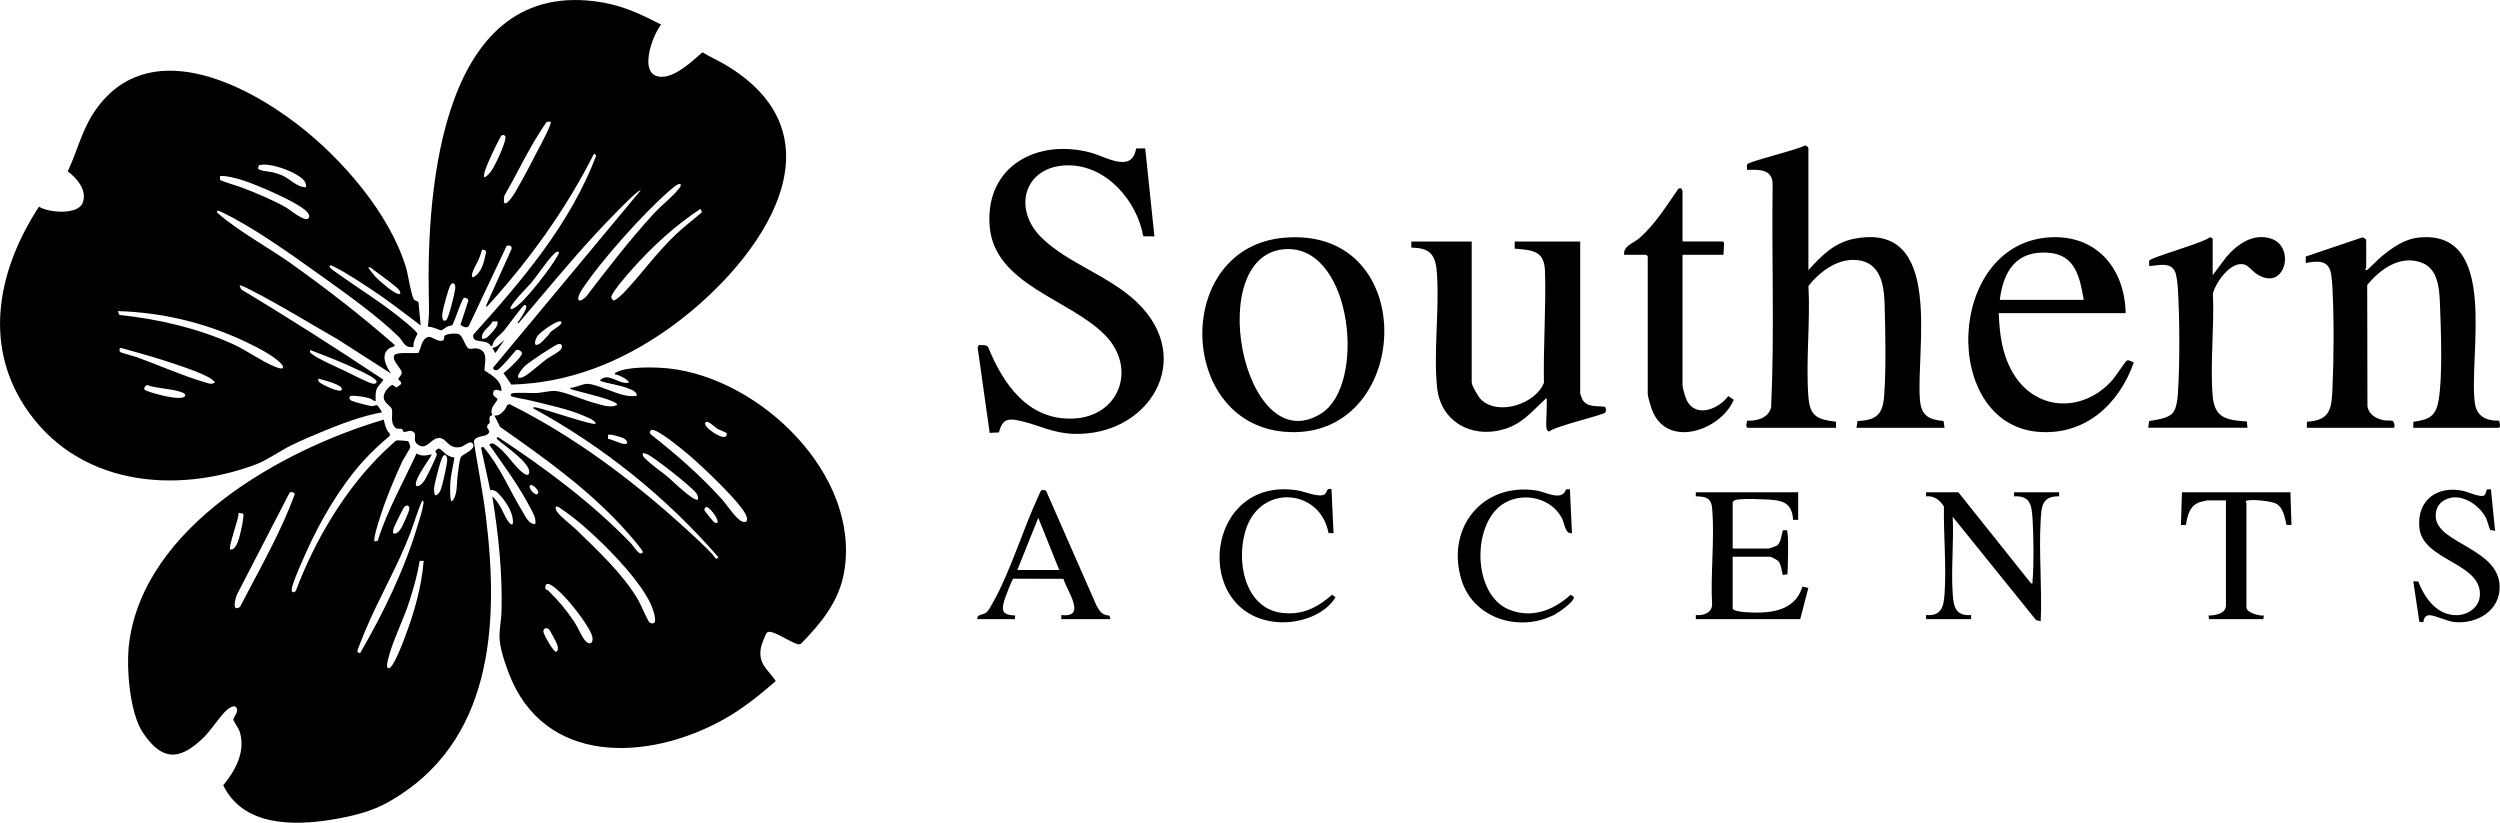<?xml version="1.0" encoding="UTF-8"?> <svg xmlns="http://www.w3.org/2000/svg" id="b" viewBox="0 0 2442.8 803.9"><g id="c"><path d="M1767.03,263.98c12.67-14.1,25.32-26.93,44.8-30.7,88.09-17.07,60.22,107.26,64.17,157.24,1.22,15.5,8.28,19.42,23.1,20.9l.94,6.56h-86l.93-6.57c18.65-.87,24.76-6.45,26.11-24.89,1.94-26.53,1.18-63.05.4-90.04-.61-21.07-5.43-42.56-30.94-42.56-17.15,0-33.66,12.75-43.48,25.59,1.95,35.16-2.67,73.21-.06,108.02,1.45,19.37,8.73,22.32,26.93,24.56l.11,5.9h-86.5c-2.29-1.6-.45-4.59-.44-6.94,9.71.34,20.76-2.44,23.48-13.02,3.39-72.22.46-145.12,1.5-217.58.24-15.34-13.43-14.86-25.05-14.45.13-1.68-.37-3.82.14-5.37.92-2.79,49.71-14.42,55.85-18.25,1.19-.96,4.01,1.53,4.01,2.12v119.5Z"></path><path d="M1254.82,232.28c135.58-11.73,125.22,200.66-.17,189.57-104.61-9.25-108.31-180.19.17-189.57ZM1258.69,243.37c-84.92.12-44.46,209.85,32.64,160.42,43.53-27.91,30.3-160.51-32.64-160.42Z"></path><path d="M2312.03,261.48c0,.13-1.96,2.65.5,2.48.95-.06,11.62-11.01,14.02-12.96,11-8.88,22.46-17.44,37.1-18.9,79.2-7.93,48.03,116.45,54.64,162.12,1.86,12.88,11.58,17.18,23.65,16.82.39,1.4,1.94,6.94-.41,6.94h-83.5l.14-5.86c15.24-2.01,21.8-5.15,24.61-20.89,4.14-23.25,2.29-70.8,1.28-95.79-.57-14.18-2.14-32.65-17.35-38.63-21.02-8.25-41.03,6.12-53.65,21.69l.22,118.74c1.71,8.31,8.77,12.04,16.51,13.49,2.42.45,6.78-.3,8.29.71s2.63,6.54.46,6.54h-84.5l.11-5.9c22.47-1.36,24.02-12.15,24.92-31.54,1.41-30.32,1.58-68.85.02-99.11-.2-3.92-.69-9.94-1.31-13.69-2.31-14-13.32-12.94-24.74-10.76l-.05-6.34,54.81-18.5c1.25-.74,4.24,1.69,4.24,2.35,0,8.99.16,18.01,0,27Z"></path><path d="M2077.03,305.98h-124c.72,19.7,3,38.5,12.48,56.02,21.59,39.91,69.04,42.39,98.49,9.45,2.7-3.02,12.77-18.35,14.04-19.03,2.39-1.28,4.55,1.32,6.97,1.62-14.3,40.92-47.64,71.72-93.46,67.92-95.18-7.89-90.27-183.58,10.94-190.03,45.85-2.92,73.67,30.23,74.54,74.04ZM2036.03,292.98c-3.73-21.92-8.06-44.13-34.46-46.04-31.34-2.27-43.95,17.64-47.54,46.04h82Z"></path><path d="M2162.03,268.98l13.03-17.47c10.83-12.97,27.23-24.52,44.95-18,23.4,8.62,12.28,53-15.7,33.7-3.39-2.34-6.83-7.03-10.55-8.44-13.15-5.01-28.61,16.81-31.49,27.95,1.49,32.33-2.81,67.83-.27,99.8,1.76,22.17,13.79,24.01,33.44,25.34l.6,6.12h-97l.94-6.56c6.8-1.35,18.35-2.31,23.07-7.93,3.67-4.36,4.67-13.34,5.03-18.97,1.91-29.59,1.76-72.42,0-102.08-.26-4.41-1.21-14.27-3.18-17.82-4.96-8.94-16.72-5.07-24.86-4.63.12-1.68-.38-3.82.14-5.37.99-2.98,52.44-17.27,58.6-22.47,1.07-.7,3.26.64,3.26,1.33v35.5Z"></path><path d="M1587.03,248.98c-1.29-8.35,8.82-11.28,14.47-16.03,15.17-12.77,27.35-32.62,38.68-48.79l2.79-.13c-.12.89,1.06,2.1,1.06,2.44v49.5h39.5l1.15,1.49-.65,11.51h-40v127.5c0,2.56,2.84,12.19,4.18,14.82,8.91,17.5,31.38,8.37,40.46-4.26l5.45,3.53c-12.1,29.08-62.55,47.69-78.79,12.61-1.67-3.6-5.29-15.21-5.29-18.71v-134l-1.5-1.5h-21.5Z"></path><path d="M1913.53,480.98l71.01,89.01c2.28.38,1.36-1,1.49-2.49,1.45-16.43,1.04-43.35.04-60.06-.79-13.24-1.84-23.3-18.05-22.47v-3.99h44v3.99c-16.71-.38-17.25,9.84-18.04,23.47-1.87,32.18,1.48,66.18.04,98.54l-4.48-1.02-81.51-100.98c1.19,24.4-1.61,50.31-.05,74.54.82,12.79,2.55,22.63,18.05,21.46v4h-44.01v-4c14.86,1.12,17.17-7.91,18.04-20.46,1.9-27.52-1.05-57.82-.59-85.5-3.7-6.25-9.83-10.9-17.46-10.05v-3.99h31.5Z"></path><path d="M1757.03,480.98v27l-4.96-.05c-1.13-18.3-12.19-19.24-27.48-19.95-7.3-.34-18.03-.7-25.11-.05-2.59.24-4.65.37-6.45,2.55v45.5h34.5c1.39,0,8.31-2.23,9.54-3.46,3.28-3.3,3.6-10.2,5.09-14.4h3.74c2.17,1.35,1.02,37.5.7,42.92l-4.48.85c-1.37-4.02-1.52-9.82-4.22-13.28-1.07-1.38-7.16-4.63-8.37-4.63h-36.5v50.5c0,2.32,8.51,3.38,10.46,3.54,22.72,1.76,49.99.9,57.69-24.87l5.82,1.32-7.97,30.51h-102v-4c7.03.56,15.01-1.56,15.91-9.59-1.64-30.5,2.49-63.78.13-93.95-.85-10.85-5.77-12.21-16.05-12.47v-3.99h100Z"></path><path d="M2427.77,483.72c1.12-1.09,1.51-4.11,2.42-5.56l3.74-.06,4.09,40.89c-1.23-1.02-4.21-.67-4.81-1.17-.47-.39-2.9-9.32-4-11.5-7.01-13.88-26.47-26.47-41.51-17.16-5.78,3.57-8.23,9.69-7.67,16.33,2.16,25.8,61.49,30.33,62.41,67.37.59,23.78-22.08,36.98-43.77,35.01-7.51-.68-19.71-6.9-25.16-6.75-3.7.1-5.43,3.48-5.52,6.82l-4.01-.38-5.93-39.56,4.83.16c6.35,16.21,18.19,33.2,37.65,32.92,10.77-.16,21.56-7.32,22.55-18.52,2.9-32.84-56.07-34.33-59.09-67.01-2.49-26.93,17.5-41.38,42.88-35.88,4.59.99,17.74,7.16,20.9,4.08Z"></path><path d="M1294.74,482.69c2.17-1.81,1.13-6.19,6.27-4.71l2.02,43.01-4.9-.11c-7.79-42.25-62.89-47.88-79.28-7.58-12.17,29.93-4.6,81.72,34.69,85.67,19.99,2.01,33.53-5.44,48.16-17.84l3.23,2.49c-10.87,18.11-37.08,26.03-57.27,24.23-83.9-7.47-70.77-143.53,20.62-128.62,6.41,1.05,21.39,7.69,26.47,3.46Z"></path><path d="M955.03,604.98c-.61-5.35,5.79-3.54,9.42-7.08,1.43-1.39,3.96-5.91,5.09-7.91,17.67-31.01,29.9-72.56,45.31-105.69,1.75-3.76,2.08-7.3,7.29-4.74l49.37,112.42c3.3,5.52,5.28,9.17,12.52,9.48l.99,3.51h-48v-4c25.55,3.01,5.31-23.84,2.1-35.38l-49.12-.14c-.88.53-7.25,16.61-7.99,19.01-3.62,11.58-3.76,16.45,10.05,16.98l-.53,3.53h-36.5ZM1035.03,556.98l-20.5-51.01-20.5,51.01h41Z"></path><path d="M1530.18,478.15l3.78-.1,2.06,42.94c-6.81,1.04-7.13-9.59-9.82-14.68-10.27-19.37-35.83-25.54-54.85-15.51-33.82,17.84-33.36,90.41,3.42,104.94,22.24,8.79,43.18.58,59.95-14.62l2.88,1.88c2.13,4.19-14.93,15.62-18.55,17.5-33.97,17.69-79.35,4.25-91.05-33.99-15.4-50.36,20.35-95.39,73.25-87.25,9.12,1.4,25.09,10.99,28.93-1.11Z"></path><path d="M2238.03,480.98l1,32-4.91-.1c-1.56-7.11-2.98-16.69-9.86-20.64-4.72-2.72-23.46-4.5-28.62-3.14-2.47.65-.62,2.16-.62,2.38v102c0,5.33,12.84,8.47,17.03,7.97l-.53,3.53h-53l-.53-3.53c6.36-.07,17.03-1.64,17.03-9.97v-102.5h-18.5c-.33,0-5.65,1.24-6.5,1.5-10.18,3.09-12.77,12.9-14.04,22.45l-4.96.05,1-32h106Z"></path><path d="M490.02,381.98c-.38.44-6.65-2.98-7.87.64-1.81,5.36,3.93,5.24,3.94,7.85-2.46,4.33-5.55,6.53-5.98,11.92-.07.93.92,2.16.93,3.02,0,.66-1.83.55-2.36,1.79-1.07,2.49.25,4.62-.22,5.83-.58,1.5-3.23,1.6-2.25,5.18.4,1.46,2.85,2.74,1.37,4.78-2.41,4.55-13.34,1.94-14.58,8.56,3.88,24.68,8.84,49.27,11.88,74.09,12.86,104.98,6.64,220.75-95.55,278.17-16.61,9.34-35.25,13.74-54.1,16.9-38.17,6.4-87.68,6.79-107.08-33.4,11.86-14.37,22.05-32.99,16.15-52.09-.97-3.15-6.25-11.03-6.26-11.69-.08-3.38,6.79-9.02,1.99-13.09-2.05-1.29-6.42,1.55-8.06,3.01-7.67,6.87-15.38,19.82-23.42,27.58-23.61,22.79-40.53,22.22-58.92-5.14-13.07-19.44-16.4-64.22-13.48-87.26,14.46-114.06,149.35-189.21,248.85-218.61,1.21,5.04,1.99,9.89,5.87,13.67v2.19c-8.84,7.32-18.59,16.44-26.36,25.11-22.6,25.24-41.93,58.41-55.66,89.34-2.85,6.42-13.51,29.99-13.79,35.28-.19,3.64,1.83,3.94,4.04,1.69,18.44-49.2,48.3-99.8,86.41-136.32,1.51-1.45,10.84-10.15,11.55-10.47,1.17-.54,11.16.27,11.82.67.46.28,2.23,4.94,1.99,6.09-.19.94-6.72,11.29-8.01,14.07-6.14,13.26-12.61,28.7-17.57,42.43-1.69,4.67-11.49,33.06-9.25,35.25l3.08-.6c9.22-29.9,25-57.1,37.93-85.41,4.71,3.32,9.78,1.91,14.98,1.01-2.31,4.65-19.44,27.11-14.99,30.99,3.17.43,6.19-3.27,7.83-5.67,1.82-2.66,12.3-24.01,11.97-25.59s-3.35-2.94,1.21-5.3c2.08-1.08,5.9,4.27,8.29,5.75,2.22,1.38,5.02,2.7,7.69,2.82-1.24,8.34-3.57,17-4.04,25.43-.15,2.74-.62,17.51,1.55,17.53,5.97-6.5,4.46-17.19,5.62-25.36.54-3.81,1.75-15.3,3.09-17.91,1.54-2.98,14.22-6.92,12.13-12.45-2.04-5.4-8.93,1.84-12.07,2.5-13.27,2.79-13.71-10.23-22.68-8.69-7.23,1.24-11.26,12.79-19.82,5.93-5.38-4.31.85-9.94-4.8-12.51-3.37-1.53-5.97,1.07-8.29.57-.99-.21-.86-2.44-2.31-2.92-2.21-.73-4.17.67-6.43-1.6-4.97-4.98-1.82-13.38-3.13-17.86-.85-2.91-7.59-5.94-7.9-11.21-.28-4.71,4.4-10.68,8.4-12.37l4.18,2.55,4.41-3.35c.7-2.71-2.58-3.69-2.68-4.8-.12-1.45,3.64-4.04,3.32-6.62-.51-4.12-10.54-12.15-7.11-16.96,2.26-3.17,19.2-1.35,23.4-2.1,2.53-4.68,3.24-13.62,9.14-15.44,3.74-1.15,8.59,4.25,13.5,3.66,3.65-.44,1.67-4.06,3.13-5.16,2.47-1.86,10.42-2.45,13.45-1.45,4.39,1.45,6.23,12.29,9.94,14.1,2.68,1.31,6.92-1.97,12.36,1.59,6.31,4.13,2.85,13.55,3.07,19.85,7.39,4.99,16.65,9.72,16.55,20.01ZM425.03,483.98c2.95-.02,4.83-3.31,5.74-5.75,1.72-4.64,5.73-22.88,6.18-27.87s-2.47-8.01-4.7-3.65c-1.98,3.88-5.85,19.11-6.93,24.07s-1.95,8.06-.28,13.21ZM283.14,481.12l-51.29,99.19c-1.98,4.19-5.72,18.36,2.69,12.68,13.55-26.2,28.31-52.45,40.67-79.33,4.58-9.97,8.84-20.09,12.68-30.38.15-2.5-2.99-2.71-4.74-2.16ZM352.01,637.98c22.57-38.89,43.84-82.65,56.51-126,1.57-5.38,4.46-13.72,5.07-18.95.22-1.87,1.06-2.62-1.06-4.03-4.62,10.46-7.65,21.56-11.75,32.23-12.88,33.57-30.75,63.39-44.22,95.78-1.07,2.59-7.54,18.45-7.41,19.49.1.8,2.11,2,2.86,1.47ZM384.05,520.95c3.21,1.96,6.56-2.55,8.18-5.25,1.36-2.27,7.24-15.34,7.6-17.46.72-4.2-1.77-5.71-4.85-2.79-.75.72-8.6,16.43-9.45,18.55s-1.82,4.48-1.49,6.95ZM225.03,536.98c4.74.59,7.02-6.56,8.28-10.21s5.73-22.83,4.29-24.85l-4.52-.89c.67,5.61-10.49,33.4-8.04,35.95ZM414.02,547.98l-3.93.07c-2.1,13.13-5.83,26.04-9.8,38.7-5.68,18.12-16.43,38.89-20.77,56.23-.47,1.87-2.77,9.4.02,10,4.55.98,14.5-26.21,16.23-30.75,9.01-23.61,16.17-48.96,18.25-74.25Z"></path><path d="M749.28,618.25c-1.39,1.39-5.39,12.26-5.81,14.68-2.77,16.06,6.61,20.83,14.56,32.53-16.23,14.15-33.05,27.61-51.98,38.05-72.97,40.23-174.55,44.79-209.04-46-4-10.53-9.24-25.97-8.97-37.01.17-7.18,1.82-15.71,2.01-22.96.98-37.82-2.99-75.32-9.01-112.55,3.34,2.75,6.2,7.38,8.41,11.08,1.3,2.18,8.28,19.27,11.58,15.92,1.31-9.18-5.55-20.28-11.48-27.01-2.9-3.28-5.71-6.9-10.49-6.01l-9.02-41.46,2-1.03c16.16,18.58,25.59,42.07,38.2,62.81,2.93,4.81,6.43,13.3,12.8,12.7.96-5.8-1.97-10.15-4.47-15.02-11.13-21.72-26.53-42.53-40.54-62.46,2.55-2.2,4.2-1.17,6.52.49,9.14,6.52,14.19,14.99,21.48,22.52,1.59,1.65,9.61,9.89,10.96,4.85,2.52-9.41-24.69-27.24-30.87-32.94-1.54-1.42-.84-1.12.44-2.42,46.15,30.46,90.98,63.64,129.53,103.45,2.32,2.4,6.24,8.65,8.96,10.05,1.36.7,2.8.04,3.02-1.04.33-1.67-11.38-15.07-13.49-17.49-36.09-41.41-81.34-73.59-126.05-104.95l-5.47-11.02c4.53.5,7.28-2.43,10-5.51,1.82-2.07,1.87-6.11,5.28-5.37,63.63,31.81,120.39,74.59,172.73,122.36,8.33,7.6,17.23,15.87,25.01,23.99,1.94,2.03,3.16,6.72,5.95,3.03-51.09-58.83-112.52-108.17-180.97-145.51-.24-1.8,2.18-.91,3.24-.74,7.98,1.28,55.33,17.96,57.75,15.75-.44-3.38-7.06-5.68-10.32-7.17-15.21-6.92-36.92-11.43-53.46-15.54-3-.75-17.92-3.23-18.73-4.27-.87-1.12-.55-1.89.48-2.54,1.99-1.27,20.24-.28,24.52-.48,5.81-.27,13.19-2.59,18.92-1.91,9.48,1.12,26.79,8.93,37.38,11.64,6.65,1.7,16.24,5.49,22.2,1.78.03-4.54-36.28-12.5-41.75-14.24-1.21-.38-4.23-.75-4.23-2.25,5.06-.14,12.82-4.3,17.37-3.98,9.61.68,26.85,9.75,37.57,11.52,3.37.56,6.66.56,10.05.44.65-4.09-4.17-5.84-7.32-7.17-8.68-3.68-19.67-4.63-28.67-7.83,7.59-9.17,18.26,3.77,27.99,2.01,2.36-2-10.91-8.67-13-8.01-.42-2.29.15-1.59,1.28-2.22,10.64-5.94,38.66-5.12,51.22-3.77,89.62,9.68,187.87,104.27,171.23,199.22-5.01,28.59-22.58,49.86-42.21,69.86l-2.52.52c-8.05-2.21-19.55-10.65-27-12.16-1.36-.27-2.72-.21-3.74.81ZM709.89,423.1c-.3-.53-7.56-3.3-9.18-4.31-2.25-1.42-10.47-9.9-11.69-5.29-1.08,4.08,14.6,14.84,19.34,13.36,1.59-.5,2.26-2.48,1.53-3.76ZM636.59,420.02c-1.97,1.21-2.12,2.82-.61,4.51,24.98,19.63,48.25,39.82,69.56,63.44,4.48,4.96,14.31,20.28,20.23,21.82,4.08,1.06,4.79-1.35,3.8-4.83-3.44-12.14-45.6-51.31-57.07-60.95-5.46-4.59-30.23-25.2-35.91-23.99ZM594.17,428.84c4.54.77,11.47,4.49,15.6,4.96,5.15.58,3.14-3.66-.49-5.58-2.02-1.07-14.21-4.78-15.17-3.14l.05,3.77ZM682.02,487.98c.26-2.05-.18-3.57-1.12-5.37-2.75-5.22-42-36.09-48.32-38.68-1.57-.64-2.66-1.36-4.55-.94-.52,3.04,2.17,4.71,3.98,6.51,5.89,5.81,14.5,11.46,21.03,16.97,3.17,2.68,25.79,24.83,28.98,21.51ZM518.54,473.98c-3.76.97,3.06,9.75,5.97,9,4.71-1.23-3.13-9.92-5.97-9ZM638.93,608.88c3.12-2.1-.83-13.22-2.05-16.26-11.55-28.68-61.94-77.87-87.95-95.05-1.84-1.21-3.37-2.98-5.9-2.59-.27,1.85.01,2.95.94,4.55,2.8,4.79,15.04,13.97,19.58,18.42,21.03,20.62,45.52,43.17,60.28,68.72,2.2,3.8,8.93,19.75,10.68,21.31,1.08.96,3.37,1.6,4.42.89ZM701.02,510.98c1.84-3.79-8.63-16.61-10.99-15.55-1.34.6-2.23,2.22-1.56,3.55.32.64,8.41,10.67,9,11.07,1.21.83,2.04,1.18,3.56.93ZM572.37,626.63c3.65,3.67,7.01,2.2,6.63-3.02-.69-9.52-23.73-37.75-31.45-44.66-2.92-2.61-13.16-12.67-14.54-6.42-.89,4.04,1.22,3.15,3.02,4.9,10,9.76,17.67,18.98,25.41,30.64,3.39,5.1,7.09,14.71,10.93,18.57ZM532.64,614.07c-1.54.51-1.72,1.92-1.62,3.33.18,2.57,9.92,20.12,12.49,19.58,2.61-2.06,1.56-5.09.73-7.72-.38-1.21-7.1-13.74-7.7-14.28-1.18-1.07-2.39-1.41-3.9-.91Z"></path><path d="M1110.12,145.08l8.89-.09,9,85.99-10.9-.09c-6.19-34.84-36.14-69.57-73.59-69.34-42.7.27-54.87,42.41-25.51,70.95,25.94,25.22,65.75,36.81,93.03,62.97,57.88,55.51,11.46,131.15-62.41,128.42-20.01-.74-32.79-8.19-50.6-12.41-12.44-2.95-18.53-2.68-21.95,11.07l-9.05.43-11.81-83.74,1.47-2.14c2.77.29,6.91-.47,8.78,1.94,14.72,36.03,38.57,71.12,82.1,69.99,46.22-1.2,64.03-49.24,32.1-81.69-34.87-35.43-108.5-49.25-112.69-106.81-4.27-58.64,47.08-85.51,99.25-71.25,14.67,4.01,39.86,20.27,43.88-4.18Z"></path><path d="M1438.03,235.98v137.5c0,3.36,6.46,14.31,9.11,16.89,16.89,16.41,53.47,4.24,61.45-16.33-.65-36.08,2.12-72.7,1.06-108.72-.61-20.59-12.09-20.84-29.62-22.33v-7h64.01v148.5c0,.37,1.73,5.17,2.13,5.87,4.49,7.88,14.32,6.15,21.93,7.07,1.36.95,1.34,4.32.48,5.61-1.61,2.42-48.99,13.31-55.05,18.69-1.94-.81-2.29-2.28-2.54-4.19-.57-4.36,1.14-27.64.04-28.55-11.42,10.3-21.31,22.62-36.01,28.48-32.46,12.95-67.22-2.73-70.86-39.1-3.51-35.05,2.35-75.31-.08-110.92-1.22-17.84-5.9-25.39-25.05-25.45v-6.01h59.01Z"></path><path d="M411.02,317.98c-15.61-11.64-30.78-23.71-47.07-34.42-10.86-7.13-25.84-17.24-37.25-22.75-.96-.46-4.29-2.92-4.66-.32-.22,1.52,7.04,6.12,8.68,7.3,18.23,13.13,37.5,24.92,55.23,38.77,3.28,2.57,22.17,17.17,21.93,19.73-2.05,3.98-4.32,8.01-3.84,12.69-9.05,1.41-9.86-5.45-14.51-10-20.88-20.47-52.09-42.6-76.18-59.82-27.83-19.89-66.55-47.72-96.98-62.02-1.45-.68-2.55-1.52-4.33-1.16-.39,1.87.93,2.42,2.08,3.41,18.69,16.35,49.92,33.54,71.24,48.76,34.6,24.7,68.25,50.78,100.2,78.81,1.21,1.65-3.82,2.46-4.88,3.15-9.32,6.12-3.55,17.76,1.36,24.85l-52.08-33.41c-27.58-15.69-54.64-32.62-82.89-47.11-1.91-.98-11.99-6.49-13.02-5.47l1.64,3.85c47.04,28.19,93.26,57.74,138.89,88.13-1.77,3.73-5.63,5.96-6.85,10.18-1.05,3.63-.64,7.13-.68,10.82-2.33-.08-3.39-1.98-5.75-2.74-3.75-1.2-15.16-3.17-18.58-2.3-2.03.52-1.67,3.63,1.11,4.78,2.95,1.23,15.95,4.76,19.02,5.07,2.35.23,4.34-1.05,5.57-.89.42.05,5.2,6.6,4.64,7.07-20.27,3.62-40.91,11.69-59.96,19.54-9.45,3.9-19.2,8.14-28.39,12.61-10.73,5.21-24.14,14.76-34.4,18.6-80.56,30.15-175.9,20.09-226.05-56.43-41.37-63.12-25.06-135.81,13.83-195.31,9.44,5.97,38.03,8.34,42.69-3.76s-5.52-24.16-14.6-30.72c9.51-20.24,14.08-41.25,27.08-59.84,50.95-72.88,143.79-27.68,198.71,14.92,42.72,33.13,88.52,85.99,104.6,138.4,2.37,7.71,4.73,25.65,7.68,31.32,1.15,2.22,4.05,1.4,4.7,3.3l2.11,22.38ZM299.02,182.98c.18-1.7-.06-3.17-.76-4.74-3.91-8.81-35.36-20.53-45.32-16.66l-.79,2.78c.64,2.88,10.91,3.09,14.07,3.92,2.83.74,6.4,1.82,9.06,2.94,8.37,3.54,14.56,11.72,23.73,11.76ZM215.2,175.81c.64,1.09,18.1,6.24,21.09,7.4,14.1,5.49,30.32,12.14,43.41,19.59,3.34,1.9,20.08,16.17,22.25,9.55.51-1.64-.09-2.6-.87-3.94-5.46-9.23-53.5-29.35-65.28-32.71-6.76-1.93-13.67-4.01-20.77-3.73.15,1.19-.38,2.86.18,3.83ZM391.02,286.98c.44-2.02-.45-2.67-1.45-4.04-2.19-3-20.29-16.24-24.64-19.36-1.47-1.05-3.01-2.71-4.9-2.59-.68.66,5.69,8.16,6.48,9.01,2.9,3.09,7.69,7.37,11.04,9.96,2.02,1.56,11.33,9.08,13.47,7.02ZM276.02,359.98c3.59-3.62-12.82-13.64-15.32-15.17-6.22-3.8-14.36-7.86-21-11-38.9-18.44-81.56-28.64-124.67-29.82l1.68,3.81c37.58,3.8,76.2,12.85,110.67,28.33,13.56,6.09,28.18,16.96,40.97,22.03,2.49.99,4.87,2.14,7.67,1.82ZM117.16,343.84c.46.72,13.82,4.2,16.38,5.12,21.07,7.56,43.8,17.8,64.96,24.04,3.38.99,8.85,3.59,11.5.48-2.03-2.54-4.63-4.05-7.47-5.51-11.56-5.95-30.97-12.07-43.75-16.25-13.27-4.35-26.93-7.72-40.32-11.7-2.14-.9-1.76,3.11-1.3,3.82ZM303.03,341.99c-.32,2.29-.03,2.56,1.64,3.85,6.87,5.28,22.57,11.95,31,16,4.92,2.36,25.51,12.97,28.97,13.13,1.65.07,2.4-.11,3.38-1.49.77-3.54-13.71-9.91-16.64-11.34-15.4-7.55-32.3-14.04-48.35-20.14ZM311.03,369.99c-.21,1.7-.15,2.23,1.01,3.48,1.6,1.71,21,11.64,21.98,7s-19.26-9.51-22.99-10.48ZM143.65,376.21c-1.78.67-3.54,2.93-2.19,4.83,5.13,2.87,37.96,12.02,39.56,5.43.56-2.29-4.53-3.53-6-3.98-9.49-2.95-21.65-2.83-31.37-6.28Z"></path><path d="M646.03,24c-8.7,10.51-23.45,50.99.49,51.06,13.92.04,29.95-15.29,39.81-23.96,7.55,4.6,15.8,8.15,23.36,12.71,123.91,74.75,24.73,200.52-57.95,258.39-45.49,31.84-95.77,52.01-152.06,53.61l-7.73-11.26c3.52-2.19,18.06-16.04,18.1-19.07-.12-2.49-3.76-4.54-5.86-3.31-2.9,3.44-15.07,18.05-18.21,19.35-1.65.68-4.84-.29-3.96-2.52l143.98-173.02c-2.14-2.15-40.36,38.58-43.5,41.99-26.26,28.46-50.86,58.56-75.99,88.01-1.6-.93.38-2.24.91-3.09.58-.94,10.83-15.09,5.1-14.88-1.6.06-17.12,21.6-19.99,24.99-4.05,4.78-10.39,8.22-11.53,14.98h-1.47c-4.28-7.79-18.73-1.06-17.05-10.96,47.32-52.56,94.71-107.94,120.1-175l-2.06-2.03c-27.57,54.65-63.78,104.94-105.02,149.99l-.48-1.48,24.83-55.25c.75-3.11-2.17-3.82-4.73-3.14l-37.05,78.44c-2.29,2.77-5.83.41-8.15-1.22l7.8-23.86c-.67-1.55-2.4-2.84-4.19-2.53-2.22.38-10.05,25.29-11.53,26.55-1.02.87-3.73.94-5.25,1.75s-4.45,3.37-5.43,3.54c-1.48.25-9.25-4.11-12.37-3.26l-.85-1.11c1.36-8.59,1.15-18.17.94-26.97-2.54-107.28,12.52-315.44,169.16-289.16,21.06,3.53,39.04,12.07,57.79,21.73ZM538.02,118.99c-.17-.17-3.05-.17-3.78.22-1,.55-10.9,16.6-12.39,19.1-10.23,17.27-18.92,35.6-29.05,52.95-2.69,15.95,7.15,2.44,10.59-3.4,8.16-13.85,16.68-30.45,24.15-44.85,1.62-3.12,12.02-22.54,10.47-24.02ZM473.03,172.98c1.05,1.25,5.79-4.3,6.41-5.08,4.16-5.3,13.7-26.31,14.42-32.67.19-1.67.08-2.23-1.34-3.24-2.67-.47-3.01,1.17-4.04,2.94-3.28,5.65-12.21,24.71-14.22,30.78-.81,2.43-1.59,4.62-1.22,7.27ZM665.02,179.99c-1.89-1.82-9.29,5-11.01,6.48-25.22,21.8-67.79,69.37-85.81,97.19-5.08,7.84-4.46,14.31,4.37,6.37,21.46-27.93,43.05-56.15,66.95-82.05,6.81-7.39,18.59-16.48,24.06-23.94,1-1.37,1.89-2.02,1.45-4.04ZM684.53,204c-24.29,16.12-45.56,35.33-65.02,56.97-4.55,5.06-21.88,24.31-22.32,29.7l1.83,2.88c1.97.9,8.97-5.91,10.52-7.54,17.39-18.33,31.93-39.01,50.96-57.04,8.04-7.61,17.12-14.44,25.39-21.62l-1.36-3.33ZM471.04,243.98c-.96,3.55-2.28,7.34-3.84,10.67-.58,1.24-9.54,16.45-4.67,16.31,8.83-5.26,10.36-15.28,12.45-24.58l-.92-1.93-3.02-.47ZM546.02,245.99c-2.31-.42-3.07.59-4.53,1.96-6.91,6.52-15.83,20.53-22.49,28.51-2.19,2.62-22.65,22.86-19.97,25.52,2.82.22,5.43-2.36,7.47-4.02,9.86-8.05,31.94-36.47,38.18-47.82.76-1.38,1.75-2.31,1.34-4.15ZM435.9,312.85c2.53-1.44,8.39-26.41,8.9-30.63s-1.69-7.8-4.66-3.62c-1.81,2.55-7.35,23.24-7.85,27.15-.27,2.12-.84,9.65,3.62,7.11ZM486.03,313.98l-4.8.22c-2.92,5.96-11.31,9.05-10.2,16.78,4.02.75,7-3.2,9.51-5.98,2.72-3.01,6.36-6.83,5.49-11.01ZM535.64,327.61c.89-.83,1.32-2.2,2.32-3.16,2.43-2.33,8.43-5.54,10.08-7.95.9-1.32.86-2.32-.54-2.52-4.3-.6-19.8,10.62-22.48,14.5-1.28,1.85-4.1,9-.5,8.51,3.97-.54,8.07-6.54,11.12-9.38ZM545.76,336.14c-3.38.52-28.49,17.61-32.21,20.86-3.12,2.73-13.48,15.5-2.56,11.45,4.47-1.66,17.68-13.55,22.72-17.29,3.41-2.53,11.59-6.65,13.84-9.15,2.42-2.69,2.16-6.48-1.8-5.88Z"></path><path d="M484.01,344.98l-2.99-4.98c5.28-.65,8.07-5.16,12-8.02l-9,13Z"></path></g></svg> 